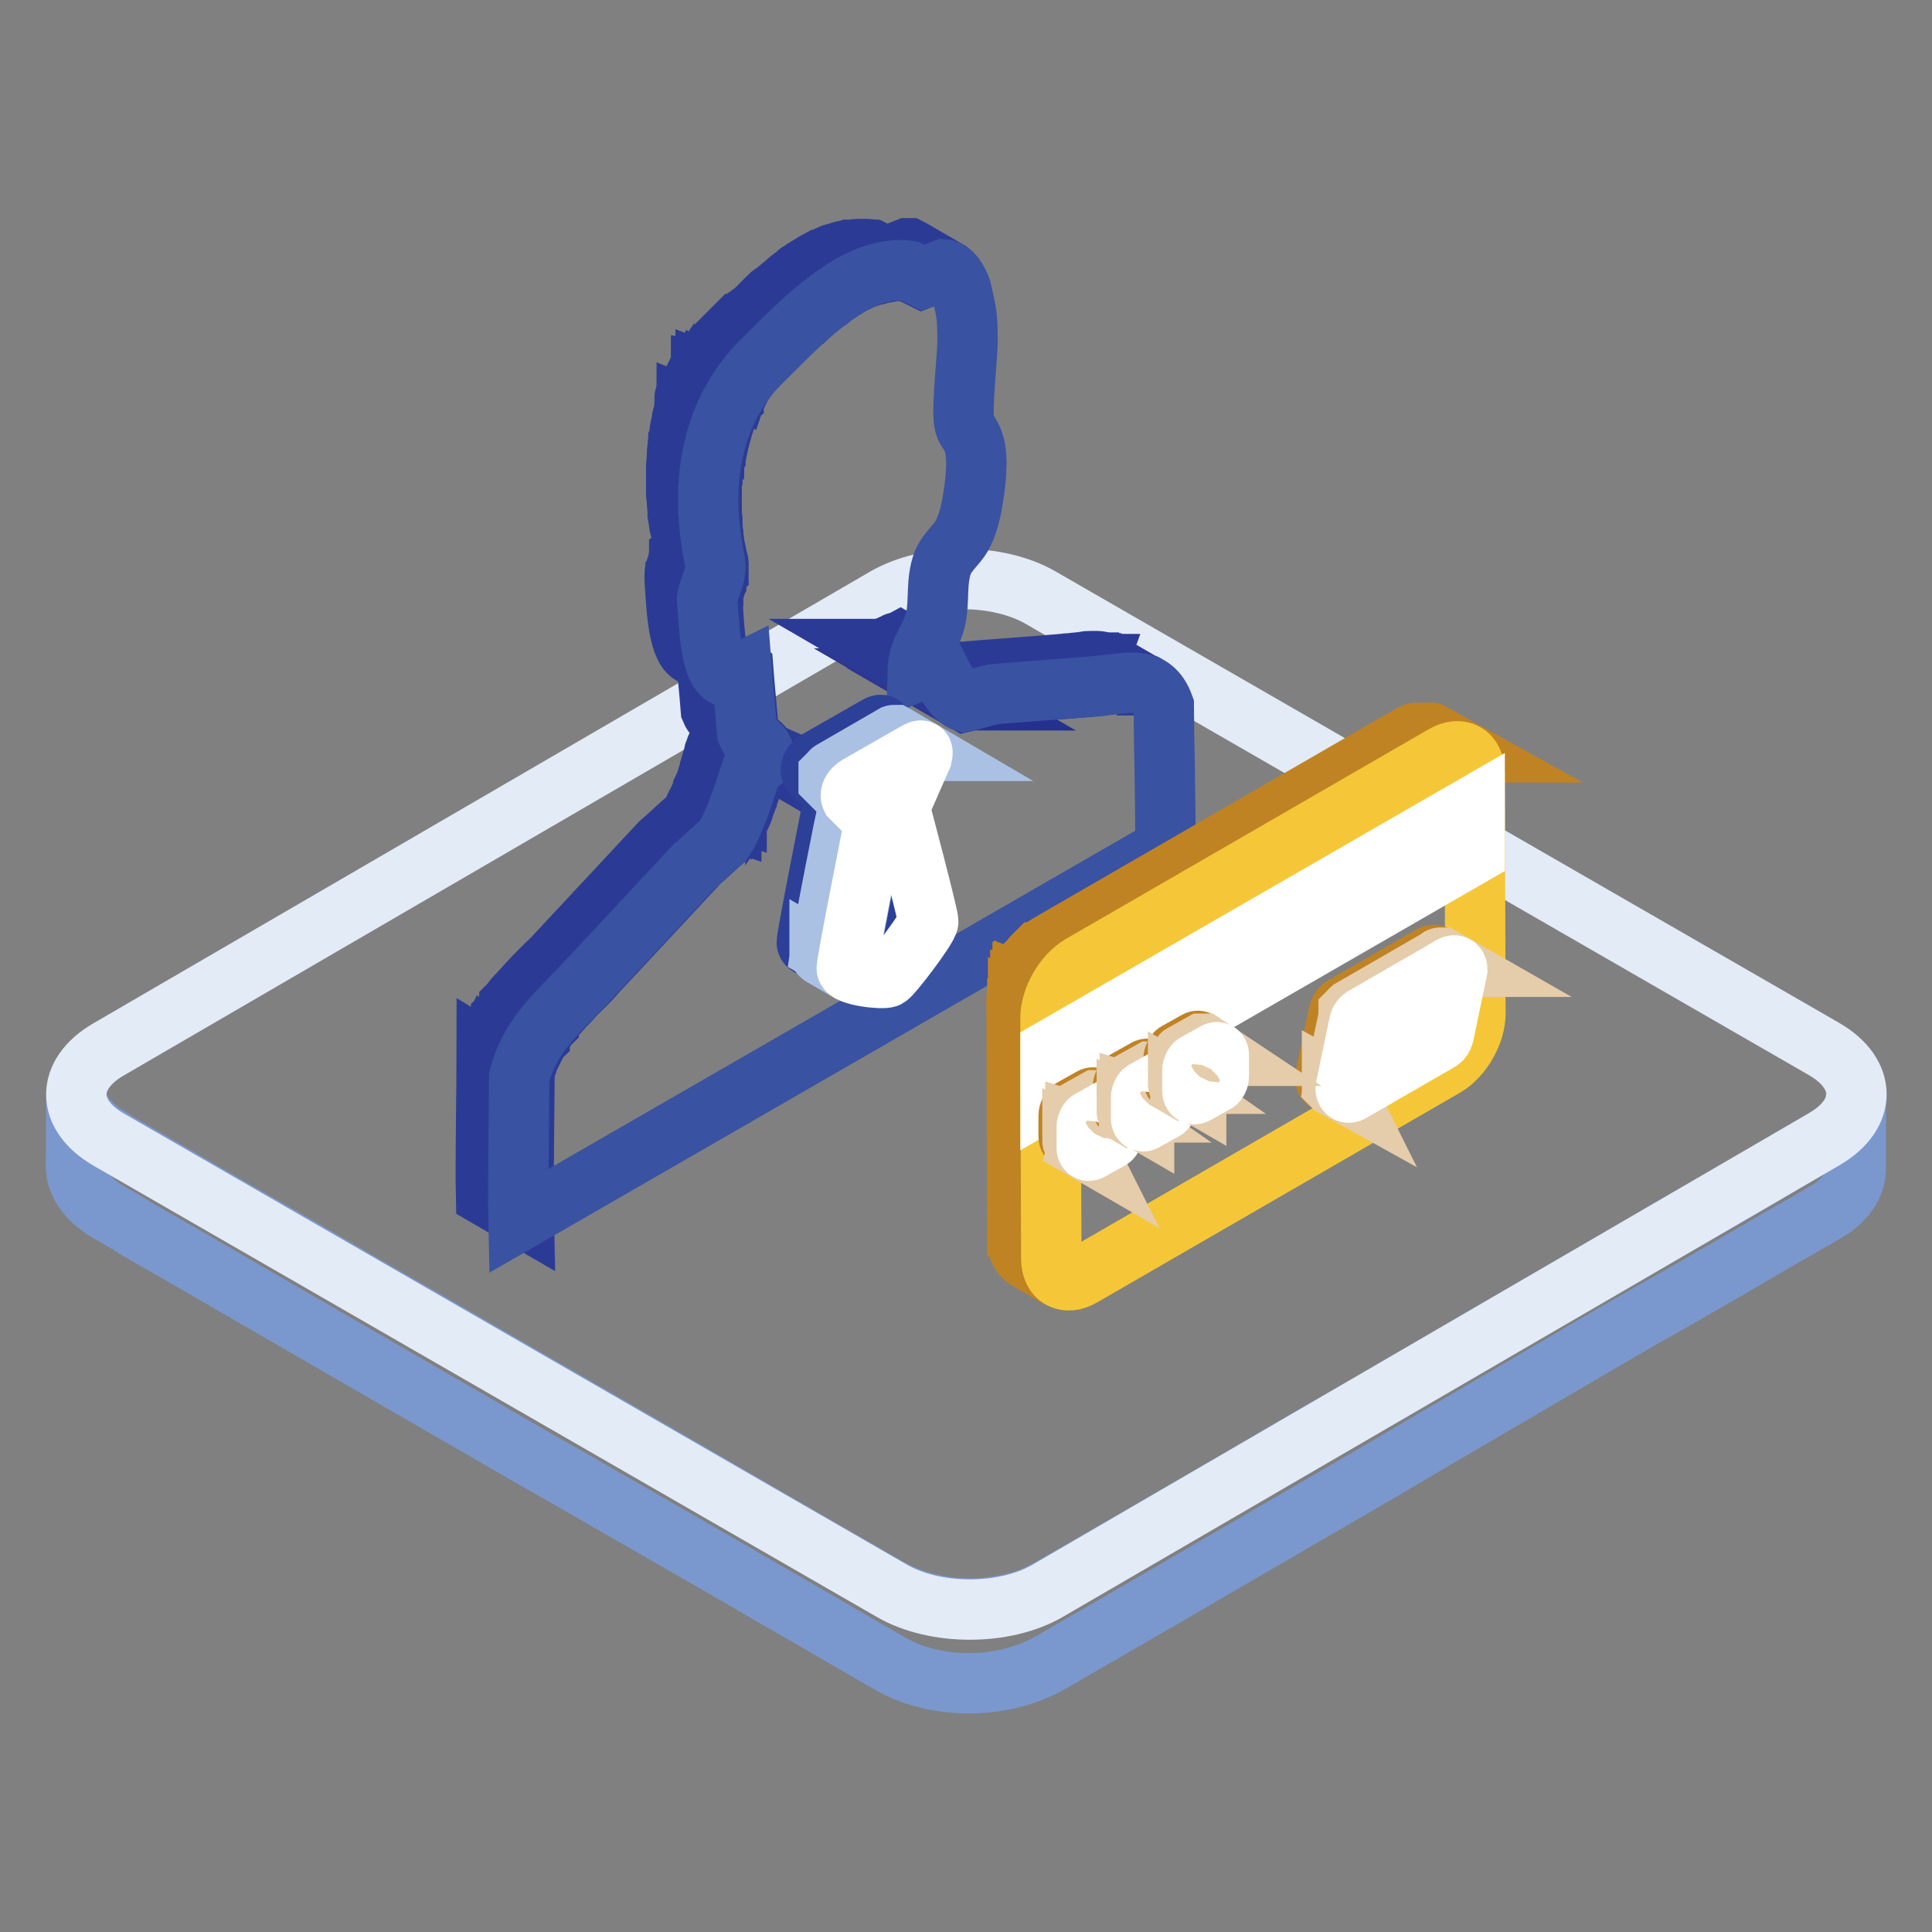 <?xml version="1.0" encoding="utf-8"?>
<!-- Svg Vector Icons : http://www.onlinewebfonts.com/icon -->
<!DOCTYPE svg PUBLIC "-//W3C//DTD SVG 1.1//EN" "http://www.w3.org/Graphics/SVG/1.1/DTD/svg11.dtd">
<svg version="1.1" xmlns="http://www.w3.org/2000/svg" xmlns:xlink="http://www.w3.org/1999/xlink" x="0px" y="0px" viewBox="0 0 256 256" enable-background="new 0 0 256 256" xml:space="preserve">
<rect x="0" y="0" width="256" height="256" fill="#808080" stroke="none"/>
<g> <path stroke-width="8" fill-opacity="0" stroke="#7a98ce"  d="M246,145.5c-0.3,3.3-3.4,4.9-5.9,6.4c-2.4,1.4-4.8,2.8-7.1,4.2c-3.8,2.2-7.6,4.4-11.5,6.6 c-4.8,2.8-9.5,5.6-14.3,8.3c-5.3,3.1-10.5,6.1-15.8,9.2c-5.3,3.1-10.6,6.2-15.9,9.2c-4.9,2.8-9.7,5.7-14.6,8.5 c-4,2.3-7.9,4.6-11.9,6.9c-2.6,1.5-5.2,3-7.8,4.5c-2,1.1-3.8,2.3-6.1,2.9c-5.8,1.7-12.3,1.1-17.6-1.9c-1.9-1.1-3.8-2.2-5.7-3.3 c-3.5-2-6.9-4-10.4-6c-4.5-2.6-9.1-5.3-13.6-7.9c-5.2-3-10.4-6-15.6-9c-5.4-3.1-10.7-6.2-16.1-9.3c-5.1-2.9-10.1-5.8-15.2-8.8 l-12.9-7.4c-3.1-1.8-6.2-3.6-9.3-5.4c-1.4-0.8-2.8-1.6-4.2-2.5c-2.2-1.3-4.4-3.3-4.4-6.1c0,2.5,0,5,0,7.6c0,0.9-0.1,1.8,0,2.8 c0.2,2.4,2.1,4.3,4.1,5.5c1.2,0.7,2.5,1.4,3.7,2.2c3.2,1.9,6.5,3.7,9.7,5.6c4.7,2.7,9.3,5.4,14,8.1c5.5,3.2,11.1,6.4,16.6,9.6 c5.8,3.3,11.5,6.7,17.4,10c5.5,3.2,11,6.3,16.5,9.5c4.6,2.6,9.1,5.3,13.7,7.9c3.1,1.8,6.2,3.6,9.3,5.4c1.8,1,3.6,2.2,5.5,2.9 c6.1,2.2,13.2,1.7,18.8-1.5c2.1-1.2,4.2-2.5,6.4-3.7c3.9-2.3,7.8-4.5,11.7-6.8c5.1-3,10.2-5.9,15.3-8.9c5.7-3.3,11.4-6.6,17.1-10 l17.1-10c5.1-3,10.2-6,15.4-8.9c4-2.3,8-4.6,11.9-6.9c2.2-1.3,4.4-2.5,6.6-3.8c0.7-0.4,1.3-0.8,2-1.2c1.7-1.3,3-3,3-5.2 c0-1.1,0-2.2,0-3.3c0-2.2,0-4.4,0-6.6C246,145.2,246,145.3,246,145.5C246,145.6,246,145.4,246,145.5L246,145.5z"/> <path stroke-width="8" fill-opacity="0" stroke="#e3ebf7"  d="M241.7,139c5.7,3.3,5.7,8.6,0.1,11.9l-103,59.9c-5.7,3.3-14.9,3.3-20.6,0L14.4,151 c-5.7-3.3-5.7-8.6-0.1-11.9l103-59.9c5.7-3.3,14.9-3.3,20.6,0L241.7,139z"/> <path stroke-width="8" fill-opacity="0" stroke="#2b3b95"  d="M146.8,90.7c0.3,0,0.7-0.1,1-0.1s0.6-0.1,0.9-0.1h0.1c0.3,0,0.6-0.1,0.8-0.1h1c0.2,0,0.4,0,0.5,0.1 c0,0,0.1,0,0.1,0c0.1,0,0.2,0.1,0.3,0.1c0.1,0,0.1,0,0.1,0c0.1,0,0.2,0.1,0.2,0.1c0,0,0.1,0,0.1,0.1c0.1,0,0.1,0.1,0.2,0.1 c0.1,0,0.1,0.1,0.1,0.1l-5-2.9l0,0c0,0-0.1,0-0.1-0.1c-0.1,0-0.2-0.1-0.2-0.1c0,0,0,0,0,0c0,0-0.1,0-0.1,0c-0.1,0-0.2-0.1-0.2-0.1 c0,0,0,0-0.1,0c0,0-0.1,0-0.1,0c-0.1,0-0.2-0.1-0.3-0.1c0,0-0.1,0-0.1,0h0c-0.2,0-0.4-0.1-0.5-0.1h-0.1c-0.3,0-0.6,0-0.9,0h0h0 c-0.3,0-0.6,0-0.8,0.1h-0.1l-0.9,0.1c-0.3,0-0.7,0.1-1,0.1h-0.1c-0.3,0-0.7,0.1-1,0.1c-4.5,0.4-9.4,0.7-13.9,1.1 c-1.3,0.3-2.5,0.7-3.8,1l5,2.9c1.3-0.3,2.5-0.7,3.8-1c4.4-0.4,9.4-0.7,13.9-1.1C146,90.7,146.3,90.7,146.8,90.7 C146.7,90.7,146.7,90.7,146.8,90.7L146.8,90.7z"/> <path stroke-width="8" fill-opacity="0" stroke="#222d8e"  d="M127.5,92.7l-5-2.9h0L127.5,92.7"/> <path stroke-width="8" fill-opacity="0" stroke="#25308f"  d="M127.5,92.7l-5-2.9l0.2,0.1l5,2.9C127.7,92.8,127.6,92.8,127.5,92.7"/> <path stroke-width="8" fill-opacity="0" stroke="#2a3390"  d="M127.7,92.8l-5-2.9c0.1,0,0.1,0,0.1,0.1l5,2.9C127.8,92.9,127.8,92.9,127.7,92.8"/> <path stroke-width="8" fill-opacity="0" stroke="#2d3692"  d="M127.9,92.9l-5-2.9c0,0,0.1,0,0.1,0L127.9,92.9C128,92.9,127.9,92.9,127.9,92.9"/> <path stroke-width="8" fill-opacity="0" stroke="#2b3b95"  d="M121.7,88.9l-5-2.9c0,0,0,0,0.1,0L121.7,88.9C121.8,88.9,121.7,88.9,121.7,88.9"/> <path stroke-width="8" fill-opacity="0" stroke="#2b3b95"  d="M121.8,88.9l-5-2.9c0.6-0.2,1.2-0.5,1.8-0.7l5,2.9C123,88.4,122.4,88.6,121.8,88.9"/> <path stroke-width="8" fill-opacity="0" stroke="#2b3b95"  d="M123.6,88.1l-5-2.9c0.2-0.1,0.4-0.1,0.6-0.2l5,2.9C124,88,123.8,88.1,123.6,88.1"/> <path stroke-width="8" fill-opacity="0" stroke="#2b3b95"  d="M99.2,97c-0.2-2.7-0.5-5.4-0.7-8l-5-2.9c0.2,2.7,0.5,5.4,0.7,8c0.6,1.5,2,0.9,2.4,3.3l5,2.9 C101.2,98,99.8,98.6,99.2,97z"/> <path stroke-width="8" fill-opacity="0" stroke="#2b3b95"  d="M96.7,97.5L94.9,99c-0.1,0.2-0.1,0.4-0.2,0.6c-0.1,0.1-0.1,0.3-0.1,0.5c0,0.1-0.1,0.2-0.1,0.3 c-0.1,0.1-0.1,0.3-0.1,0.4c0,0.1-0.1,0.1-0.1,0.2c-0.1,0.2-0.1,0.4-0.2,0.7c0,0,0,0,0,0.1l-0.4,1.3v0c-0.1,0.4-0.3,0.9-0.5,1.3 c0,0,0,0,0,0.1c-0.2,0.4-0.4,0.9-0.5,1.3c0,0.1-0.1,0.1-0.1,0.1c-0.1,0.2-0.2,0.4-0.3,0.6c0,0.1-0.1,0.1-0.1,0.2 c-0.1,0.1-0.1,0.2-0.1,0.3c-0.1,0.1-0.1,0.2-0.1,0.3l-0.1,0.2c-0.1,0.1-0.1,0.2-0.2,0.3c0,0,0,0.1-0.1,0.1 c-0.1,0.1-0.2,0.3-0.3,0.4c-1.3,1.1-2.5,2.3-3.8,3.4c-4.4,4.7-9.4,10.1-13.8,14.8c-0.4,0.5-0.9,0.9-1.3,1.3l-0.1,0.1 c-0.4,0.4-0.9,0.9-1.3,1.3c-0.4,0.4-0.7,0.8-1.1,1.2c-0.1,0.1-0.1,0.2-0.2,0.2l-1.1,1.2l-0.1,0.1c0,0-0.1,0.1-0.1,0.1 c-0.3,0.3-0.5,0.6-0.8,1c0,0-0.1,0.1-0.1,0.1c0,0,0,0,0,0.1c-0.1,0.1-0.2,0.3-0.4,0.5c-0.1,0.1-0.1,0.2-0.2,0.3l0,0 c-0.1,0.1-0.1,0.1-0.1,0.2c-0.1,0.1-0.2,0.3-0.3,0.4c0,0-0.1,0.1-0.1,0.1c0,0.1-0.1,0.1-0.1,0.2c-0.1,0.1-0.1,0.2-0.2,0.3 c-0.1,0.1-0.1,0.2-0.2,0.3l-0.1,0.2c0,0,0,0.1-0.1,0.1c-0.1,0.2-0.2,0.4-0.3,0.6c0,0,0,0.1,0,0.1c0,0.1-0.1,0.1-0.1,0.1 c-0.1,0.1-0.1,0.2-0.1,0.3c-0.1,0.1-0.1,0.3-0.1,0.4c0,0.1,0,0.1-0.1,0.1c0,0,0,0.1,0,0.1c-0.1,0.2-0.2,0.4-0.2,0.7 c0,0,0,0.1,0,0.1l-0.1,0.3c-0.1,0.1-0.1,0.3-0.1,0.4c0,0.1-0.1,0.3-0.1,0.4l1.3,0.8l-1.3-0.8c0,3.4-0.2,14.8-0.1,19.1l5,2.9 c-0.1-4.4,0.1-15.7,0.1-19.1c0.1-0.3,0.1-0.6,0.2-0.9l0.1-0.3c0.1-0.3,0.2-0.6,0.3-0.9c0-0.1,0-0.1,0.1-0.1 c0.1-0.2,0.2-0.5,0.3-0.7c0-0.1,0.1-0.1,0.1-0.2c0.1-0.3,0.3-0.5,0.4-0.8l0.1-0.2c0.1-0.2,0.2-0.4,0.4-0.6c0-0.1,0.1-0.1,0.1-0.2 c0.1-0.2,0.2-0.4,0.4-0.6c0.1-0.1,0.1-0.2,0.1-0.2c0.1-0.1,0.1-0.2,0.2-0.3c0.1-0.1,0.2-0.3,0.4-0.5c0-0.1,0.1-0.1,0.1-0.2 c0.2-0.3,0.5-0.6,0.8-1l0.2-0.2c0.4-0.4,0.7-0.8,1.1-1.2c0.1-0.1,0.1-0.1,0.2-0.2c0.4-0.4,0.7-0.8,1.1-1.2c0.4-0.4,0.9-0.9,1.3-1.3 l0.1-0.1c0.4-0.4,0.9-0.9,1.3-1.4c4.5-4.8,9.4-10.1,13.8-14.8c1.3-1.1,2.5-2.3,3.8-3.4c0,0,0-0.1,0.1-0.1l0.2-0.3c0,0,0,0,0-0.1 c0,0,0-0.1,0.1-0.1c0-0.1,0.1-0.1,0.1-0.2c0-0.1,0.1-0.1,0.1-0.1l0.1-0.2c0,0,0-0.1,0.1-0.1l0.1-0.2c0.1-0.1,0.1-0.2,0.1-0.3 c0,0,0-0.1,0.1-0.1c0,0,0-0.1,0.1-0.1c0.1-0.2,0.2-0.4,0.3-0.6c0,0,0-0.1,0.1-0.1c0,0,0,0,0,0c0.2-0.4,0.4-0.8,0.5-1.3v0v0 c0.2-0.4,0.3-0.9,0.5-1.3v0c0.1-0.4,0.3-0.9,0.4-1.3c0,0,0,0,0-0.1c0.1-0.2,0.1-0.5,0.2-0.7c0-0.1,0.1-0.1,0.1-0.2 c0.1-0.1,0.1-0.3,0.1-0.4c0-0.1,0.1-0.2,0.1-0.3c0.1-0.2,0.1-0.4,0.1-0.5c0.1-0.2,0.1-0.4,0.2-0.6l1.8-1.6L96.7,97.5z M125.7,35.9 l-5-2.9h0l-0.2-0.1c0,0-0.1,0-0.1,0h0c0,0,0,0,0,0c-0.1,0-0.1,0-0.1,0h-0.1l-2.8,1.1l-1.8-0.9c-0.2,0-0.4-0.1-0.7-0.1h-1 c-0.1,0-0.1,0-0.2,0c-0.2,0-0.4,0-0.6,0.1c-0.1,0-0.2,0-0.3,0c-0.1,0-0.1,0-0.2,0c-0.1,0-0.1,0-0.2,0c-0.3,0.1-0.6,0.1-0.9,0.2h0 c-0.1,0-0.1,0-0.2,0.1c-0.3,0.1-0.5,0.1-0.8,0.2c-0.1,0-0.2,0.1-0.3,0.1l-0.4,0.2c-0.1,0-0.1,0-0.1,0.1c-0.2,0.1-0.5,0.2-0.7,0.3 c-0.1,0.1-0.2,0.1-0.4,0.1c-0.4,0.2-0.7,0.4-1,0.6c-0.3,0.2-0.7,0.4-1,0.6l-0.3,0.2c-0.2,0.1-0.5,0.3-0.7,0.5 c-0.1,0.1-0.1,0.1-0.2,0.2c-0.3,0.2-0.6,0.4-0.9,0.7c-0.1,0-0.1,0.1-0.1,0.1c-0.3,0.2-0.5,0.4-0.7,0.6c-0.1,0.1-0.2,0.1-0.3,0.2 c-0.2,0.2-0.5,0.4-0.7,0.6c-0.1,0.1-0.1,0.1-0.2,0.1c-0.3,0.2-0.6,0.5-0.8,0.7c-0.1,0.1-0.1,0.1-0.2,0.2c-0.2,0.2-0.4,0.4-0.6,0.6 c-0.1,0.1-0.1,0.1-0.2,0.2c-0.2,0.2-0.5,0.5-0.7,0.7l0,0L98.9,42c-0.1,0.1-0.1,0.1-0.2,0.2l-0.5,0.5c-0.1,0.1-0.1,0.1-0.2,0.2 l-0.4,0.4l-0.1,0.1c-0.2,0.2-0.4,0.4-0.6,0.6l5,2.9c0.2-0.2,0.4-0.4,0.6-0.6c0.1-0.1,0.1-0.1,0.1-0.1l0.4-0.4l0.2-0.2 c0.1-0.1,0.3-0.3,0.5-0.5c0.1-0.1,0.1-0.1,0.2-0.2l0.7-0.7l0.1-0.1c0.2-0.2,0.5-0.4,0.7-0.7c0.1-0.1,0.1-0.1,0.2-0.2 c0.2-0.2,0.4-0.4,0.6-0.6c0.1-0.1,0.1-0.1,0.2-0.2c0.3-0.2,0.6-0.5,0.8-0.7c0.1-0.1,0.1-0.1,0.2-0.1c0.2-0.2,0.5-0.4,0.7-0.6 c0.1-0.1,0.2-0.1,0.3-0.2c0.2-0.2,0.5-0.4,0.7-0.6c0.1,0,0.1-0.1,0.2-0.1c0.3-0.2,0.6-0.4,0.9-0.7c0.1-0.1,0.1-0.1,0.2-0.2 c0.2-0.2,0.5-0.3,0.7-0.5l0.3-0.2c0.3-0.2,0.7-0.4,1-0.6c0.4-0.2,0.7-0.4,1-0.6c0.1-0.1,0.2-0.1,0.4-0.1c0.2-0.1,0.5-0.2,0.7-0.3 c0.2-0.1,0.4-0.1,0.6-0.2c0.1,0,0.2-0.1,0.3-0.1c0.3-0.1,0.5-0.2,0.8-0.2c0.1,0,0.1,0,0.2-0.1c0.3-0.1,0.6-0.1,0.9-0.2 c0.1,0,0.1,0,0.2,0c0.2,0,0.4-0.1,0.5-0.1c0.2,0,0.4-0.1,0.6-0.1c0.2,0,0.3,0,0.5,0h0.5c0.3,0,0.6,0,0.8,0.1l1.8,0.9l2.8-1.1 c0.1,0,0.2,0,0.3,0.1h0C125.5,35.8,125.6,35.8,125.7,35.9z M94.5,71c0-0.1,0-0.2,0-0.3c-0.1-0.5-0.1-0.9-0.1-1.4c0-0.1,0-0.2,0-0.3 c0-0.4-0.1-0.7-0.1-1.1c0-0.1,0-0.2,0-0.4c0-0.4,0-0.9,0-1.3v-0.1c0-0.4,0-0.8,0-1.2v-0.4c0-0.4,0-0.7,0.1-1c0-0.1,0-0.1,0-0.2 c0-0.4,0.1-0.8,0.1-1.2c0-0.1,0-0.2,0.1-0.3c0-0.2,0.1-0.5,0.1-0.7c0-0.1,0-0.2,0.1-0.4c0-0.2,0.1-0.4,0.1-0.7c0-0.1,0-0.2,0.1-0.3 c0.1-0.5,0.2-0.9,0.3-1.4c0-0.1,0.1-0.2,0.1-0.3c0.1-0.4,0.2-0.7,0.3-1.1c0,0,0,0,0-0.1c0.1-0.3,0.2-0.6,0.3-0.9 c0-0.1,0.1-0.2,0.1-0.3c0.1-0.2,0.1-0.4,0.2-0.6c0-0.1,0.1-0.2,0.1-0.3c0.1-0.2,0.2-0.4,0.3-0.6c0-0.1,0.1-0.2,0.1-0.3 c0.1-0.2,0.2-0.5,0.4-0.7c0,0,0-0.1,0.1-0.1c0.1-0.3,0.3-0.5,0.4-0.8c0-0.1,0.1-0.1,0.1-0.2c0.1-0.2,0.2-0.4,0.3-0.6 c0.1-0.1,0.1-0.2,0.1-0.3c0.1-0.2,0.2-0.4,0.4-0.6c0.1-0.1,0.1-0.1,0.1-0.2c0.2-0.3,0.4-0.5,0.6-0.8c0,0,0.1-0.1,0.1-0.1l0.8-1 c0,0,0,0,0,0c0.4-0.5,0.8-0.9,1.3-1.3l0.3-0.3l-5-2.9l-0.3,0.3l-0.1,0.1c-0.4,0.4-0.9,0.9-1.3,1.3l0,0c-0.3,0.3-0.5,0.6-0.8,1 c0,0,0,0.1-0.1,0.1l0,0c-0.2,0.3-0.4,0.5-0.6,0.8c0,0,0,0.1-0.1,0.1c0,0.1-0.1,0.1-0.1,0.1c-0.1,0.2-0.2,0.4-0.4,0.6 c0,0.1-0.1,0.1-0.1,0.1c0,0,0,0.1-0.1,0.1c-0.1,0.2-0.2,0.4-0.3,0.6l-0.1,0.2c0,0,0,0,0,0.1c-0.1,0.3-0.3,0.5-0.4,0.8 c0,0,0,0.1-0.1,0.1c-0.1,0.2-0.2,0.4-0.4,0.7c0,0,0,0,0,0.1c0,0.1-0.1,0.1-0.1,0.2c-0.1,0.2-0.2,0.4-0.3,0.6c0,0,0,0.1-0.1,0.1 c0,0.1-0.1,0.1-0.1,0.2c-0.1,0.2-0.2,0.4-0.2,0.6L91,53.1c0,0,0,0.1,0,0.1c-0.1,0.3-0.2,0.6-0.3,0.9c0,0,0,0,0,0.1 c-0.1,0.4-0.2,0.7-0.3,1.1c0,0.1,0,0.1,0,0.1c0,0,0,0.1,0,0.1c-0.1,0.4-0.2,0.9-0.3,1.4c0,0,0,0.1,0,0.1c0,0.1,0,0.1,0,0.2 c-0.1,0.2-0.1,0.4-0.1,0.7c0,0.1,0,0.2-0.1,0.4c0,0.2-0.1,0.5-0.1,0.7c0,0.1,0,0.1,0,0.2v0.1c-0.1,0.4-0.1,0.8-0.1,1.2 c0,0.1,0,0.1,0,0.2c0,0.3-0.1,0.7-0.1,1v0.4c0,0.4,0,0.8,0,1.2v0.1c0,0.4,0,0.9,0,1.3c0,0.1,0,0.2,0,0.4c0,0.4,0,0.7,0.1,1.1 c0,0.1,0,0.2,0,0.3c0,0.4,0.1,0.9,0.1,1.4c0,0.1,0,0.2,0,0.3l0.2,1.2c0,0.1,0,0.3,0.1,0.4c0.1,0.5,0.2,1,0.3,1.5 c0,0.1,0,0.3,0.1,0.4v0.9c0,0.1,0,0.1,0,0.2c0,0.1,0,0.2-0.1,0.3c0,0,0,0.1,0,0.1L90,73.5c0,0,0,0,0,0.1c0,0.1-0.1,0.3-0.1,0.5 c0,0,0,0.1,0,0.1c-0.1,0.2-0.1,0.4-0.2,0.7c-0.1,0.2-0.1,0.4-0.2,0.6c0,0,0,0,0,0.1c0,0,0,0,0,0.1c0,0.1-0.1,0.1-0.1,0.2 c0,0,0,0.1,0,0.1v0c0,0,0,0.1,0,0.1c0,0,0,0.1,0,0.1v0.1c0,0,0,0.1,0,0.1v0.1c0,0.1,0,0.2,0,0.3c0.2,2.6,0.3,8.8,2.2,9.9l5,2.9 c-1.9-1.1-2-7.3-2.2-9.9v-0.3v-0.1c0,0,0-0.1,0-0.1c0-0.1,0-0.1,0-0.1c0,0,0-0.1,0-0.1c0,0,0-0.1,0-0.1c0-0.1,0-0.1,0.1-0.2 c0,0,0-0.1,0-0.1c0.1-0.2,0.1-0.4,0.2-0.6c0.1-0.2,0.1-0.4,0.2-0.6c0,0,0,0,0-0.1v0c0.1-0.1,0.1-0.3,0.1-0.5v-0.1l0.1-0.4v0 c0,0,0-0.1,0-0.1c0-0.1,0-0.2,0.1-0.3v-0.1v-0.1v-0.1v-0.2V75v-0.2v-0.1c0-0.1,0-0.3-0.1-0.4c-0.1-0.5-0.2-1-0.3-1.5 c0-0.1-0.1-0.3-0.1-0.4C94.6,71.8,94.6,71.4,94.5,71L94.5,71z"/> <path stroke-width="8" fill-opacity="0" stroke="#3952a2"  d="M112.5,37.9c2.6-1.5,5.4-2.4,8-2l1.8,0.9l2.8-1.1c1.4,0.1,2.3,2.6,2.3,2.8c0.7,3.1,0.8,3.3,0.8,6.9 c0,1.4-0.7,8.2-0.5,10c0.1,1.5,0.5,1.5,1,2.5c1,1.8,0.7,5.1,0.3,7.7c-0.2,1.4-0.6,3.5-1.3,4.9c-0.7,1.6-2.1,2.4-2.8,4.1 c-0.9,2.5-0.4,4.9-0.9,7.3c-0.6,2.8-2.3,3.9-2.4,7l2.4-1c0.8,1.6,2.3,4.7,3.8,5.1c1.3-0.3,2.5-0.7,3.8-1c4.4-0.4,9.4-0.7,13.9-1.1 c4.1-0.4,7.2-1.5,8.7,2.6c0,3.4,0.3,14.4,0.2,18.9l-85.7,49.4c-0.1-4.4,0.1-15.7,0.1-19.1c1.5-5.8,5.4-8.7,9.4-13.1 c4.5-4.8,9.4-10.1,13.8-14.8c1.3-1.1,2.5-2.3,3.8-3.4c1.5-2.1,3-7,3.8-9.4l1.8-1.6c-0.4-2.4-1.8-1.8-2.4-3.3 c-0.2-2.7-0.5-5.4-0.7-8c-0.4,0.2-1.7,0.6-1.9,0.6c-2.4-0.4-2.4-7.3-2.7-10.1c-0.1-1.3,1.5-3.3,1-5.4c-2.6-12.7,1-21.5,6.9-27 C104.4,44.4,108.3,40.4,112.5,37.9z"/> <path stroke-width="8" fill-opacity="0" stroke="#2c4098"  d="M116.1,96.3c1.3-0.8,0.7,0.6,0.7,0.7l-2.9,6.6c0.2,0.7,3.8,14.3,3.8,15.1c0,0.8-4.8,7.1-5.4,7.4 c-0.6,0.3-5.4-0.2-5.4-1.2c0-0.9,3.5-18.5,3.7-19.5l-3.1-3.1c0,0-0.4-0.8,0.9-1.6L116.1,96.3z"/> <path stroke-width="8" fill-opacity="0" stroke="#aac1e4"  d="M112.6,128.8l-3.6-2.1c-0.2-0.1-0.4-0.3-0.4-0.4c0,0,0-0.1,0-0.2l3.6,2.1c0,0.1,0,0.2,0,0.2 C112.2,128.5,112.4,128.7,112.6,128.8"/> <path stroke-width="8" fill-opacity="0" stroke="#aac1e4"  d="M112.3,128.1l-3.6-2.1c0.3-2.3,3.5-18.3,3.7-19.2l3.6,2.1C115.8,109.8,112.6,125.8,112.3,128.1"/> <path stroke-width="8" fill-opacity="0" stroke="#aac1e4"  d="M122.2,99.5l-2.9-1.7l-0.7-0.4h0h0h0h0h-0.1h0h0c-0.1,0-0.1,0-0.1,0.1h0c-0.1,0-0.2,0.1-0.3,0.1l-7.6,4.4 c-0.1,0.1-0.2,0.1-0.3,0.2c0,0-0.1,0-0.1,0.1c-0.1,0.1-0.1,0.1-0.2,0.2l0,0c0,0,0,0,0,0l-0.1,0.1l0,0v0.1c0,0,0,0,0,0.1 c0,0,0,0,0,0.1l0,0l0,0c0,0,0,0,0,0c0,0,0,0,0,0c0,0,0,0,0,0c0,0,0,0,0,0v0.4c0,0.1,0,0.1,0,0.1v0c0,0,0,0.1,0,0.1c0,0,0,0,0,0 l3.1,3.1l3.6,2.1l-3.1-3.1c0,0,0,0,0,0c0,0,0-0.1,0-0.1v0c0,0,0-0.1,0-0.1v0v-0.1v-0.1v0c0,0,0-0.1,0-0.1c0,0,0-0.1,0.1-0.1 c0,0,0-0.1,0.1-0.1c0,0,0.1-0.1,0.1-0.1v0c0,0,0.1-0.1,0.1-0.1c0,0,0,0,0,0l0,0c0.1-0.1,0.1-0.1,0.2-0.2l0.1-0.1 c0.1-0.1,0.2-0.1,0.3-0.2l7.7-4.4c0.1-0.1,0.2-0.1,0.3-0.1c0.1,0,0.1-0.1,0.2-0.1h0C122,99.5,122,99.4,122.2,99.5 C122.1,99.5,122.1,99.5,122.2,99.5L122.2,99.5z"/> <path stroke-width="8" fill-opacity="0" stroke="#ffffff"  d="M121.4,99.7c1.3-0.8,0.7,0.6,0.7,0.7l-2.9,6.6c0.2,0.7,3.8,14.3,3.8,15.1s-4.8,7.1-5.4,7.4 c-0.6,0.3-5.4-0.2-5.4-1.2c0-0.9,3.5-18.5,3.7-19.5l-3.1-3.1c0,0-0.4-0.8,0.9-1.6L121.4,99.7z"/> <path stroke-width="8" fill-opacity="0" stroke="#c08323"  d="M135.3,166.1c0.2,0.3,0.4,0.5,0.7,0.7l4.4,2.6c-0.7-0.4-1.2-1.3-1.2-2.6l-4.4-2.6 C134.8,165,135,165.7,135.3,166.1z"/> <path stroke-width="8" fill-opacity="0" stroke="#c08323"  d="M189.8,97.2c-0.1-0.1-0.1-0.1-0.2-0.1h0c0,0-0.1,0-0.1,0c0,0-0.1,0-0.1,0c0,0-0.1,0-0.1,0s-0.1,0-0.1,0h0 c-0.1,0-0.2,0-0.2,0h-0.6c0,0-0.1,0-0.1,0c-0.1,0-0.1,0-0.2,0c0,0-0.1,0-0.1,0c0,0-0.1,0-0.1,0c-0.1,0-0.2,0.1-0.3,0.1 c0,0-0.1,0-0.1,0c0,0,0,0-0.1,0c-0.2,0.1-0.3,0.1-0.5,0.2l-48.1,27.8c-0.2,0.1-0.4,0.3-0.6,0.4c0,0-0.1,0.1-0.1,0.1 c-0.2,0.1-0.4,0.3-0.6,0.5c0,0,0,0-0.1,0l-0.1,0.1c-0.1,0.1-0.2,0.2-0.3,0.3l-0.1,0.1c0,0-0.1,0.1-0.1,0.1 c-0.1,0.1-0.1,0.1-0.1,0.2c0,0-0.1,0.1-0.1,0.1c0,0-0.1,0.1-0.1,0.1c0,0.1-0.1,0.1-0.1,0.1l-0.1,0.1c0,0.1-0.1,0.1-0.1,0.2 c0,0-0.1,0.1-0.1,0.1c0,0,0,0,0,0.1c-0.1,0.1-0.1,0.2-0.2,0.4v0c0,0,0,0.1,0,0.1c-0.1,0.1-0.1,0.2-0.1,0.2c0,0,0,0.1-0.1,0.1 c0,0,0,0.1-0.1,0.1c0,0,0,0.1-0.1,0.1c0,0.1-0.1,0.2-0.1,0.3c0,0,0,0,0,0.1v0c-0.1,0.1-0.1,0.2-0.1,0.4c0,0,0,0,0,0.1 c0,0,0,0.1-0.1,0.1c0,0.1-0.1,0.1-0.1,0.2c0,0.1,0,0.1,0,0.1c0,0.1,0,0.1-0.1,0.2c0,0,0,0.1,0,0.1c0,0.1,0,0.1,0,0.2 c0,0.1,0,0.2-0.1,0.2c0,0,0,0.1,0,0.1c0,0.1,0,0.1,0,0.1c0,0.1,0,0.2-0.1,0.3c0,0,0,0.1,0,0.1v0.1c0,0.2-0.1,0.5-0.1,0.7l0.1,31.9 l4.4,2.6l-0.1-31.9c0-0.2,0-0.5,0.1-0.7c0-0.1,0-0.1,0-0.2c0-0.1,0-0.2,0.1-0.3c0-0.1,0-0.1,0-0.2c0-0.1,0-0.1,0.1-0.2 c0-0.1,0.1-0.2,0.1-0.3c0-0.1,0-0.1,0.1-0.2c0-0.1,0.1-0.2,0.1-0.3c0,0,0-0.1,0.1-0.1l0.2-0.4c0,0,0,0,0-0.1 c0.1-0.1,0.1-0.3,0.2-0.4c0,0,0-0.1,0.1-0.1c0.1-0.1,0.1-0.2,0.2-0.4c0,0,0-0.1,0-0.1c0.1-0.2,0.2-0.3,0.3-0.4c0,0,0.1-0.1,0.1-0.1 c0.1-0.1,0.1-0.2,0.2-0.3c0-0.1,0.1-0.1,0.1-0.2c0.1-0.1,0.1-0.1,0.2-0.2c0.1-0.1,0.1-0.1,0.1-0.2c0.1-0.1,0.1-0.1,0.1-0.2 c0.1-0.1,0.2-0.2,0.3-0.3c0-0.1,0.1-0.1,0.1-0.1c0.2-0.2,0.4-0.4,0.6-0.5c0,0,0.1-0.1,0.1-0.1c0.2-0.1,0.4-0.3,0.6-0.4l48.1-27.8 c0.2-0.1,0.3-0.2,0.5-0.2c0.1,0,0.1,0,0.1-0.1l0.3-0.1c0.1,0,0.1,0,0.2-0.1c0.1,0,0.1,0,0.2,0c0.1,0,0.1,0,0.2,0h0.4 c0.1,0,0.2,0,0.3,0c0,0,0.1,0,0.1,0c0.1,0,0.1,0,0.2,0.1c0,0,0.1,0,0.1,0c0.1,0,0.2,0.1,0.3,0.1L189.8,97.2L189.8,97.2z"/> <path stroke-width="8" fill-opacity="0" stroke="#f5c738"  d="M191.3,100.1c2.2-1.3,4.1-0.2,4.1,2.3l0.1,31.9c0,2.6-1.8,5.7-4,7l-48.1,27.8c-2.2,1.3-4.1,0.2-4.1-2.3 l-0.1-31.9c0-2.6,1.8-5.7,4-7L191.3,100.1z"/> <path stroke-width="8" fill-opacity="0" stroke="#ffffff"  d="M195.4,106.7l0,6.4l-56.2,32.4l0-6.4L195.4,106.7z"/> <path stroke-width="8" fill-opacity="0" stroke="#c08323"  d="M189.7,126.6c0.4-0.2,0.7,0,0.7,0.5l-1.8,8.6c-0.1,0.4-0.3,0.7-0.7,0.9l-11.6,6.7c-0.4,0.2-0.7,0-0.7-0.5 l1.8-8.6c0.1-0.4,0.3-0.7,0.7-0.9L189.7,126.6L189.7,126.6z"/> <path stroke-width="8" fill-opacity="0" stroke="#e5ccaa"  d="M178.3,144.7C178.3,144.7,178.3,144.7,178.3,144.7l0-0.1v-0.1v-0.1c0,0,0-0.1,0-0.1l-1.8-1v0.4 c0,0,0,0.1,0,0.1c0,0,0,0,0,0l0.1,0.1l1.8,1L178.3,144.7C178.3,144.7,178.3,144.7,178.3,144.7L178.3,144.7z M191.1,126.9 C191.1,126.9,191.1,126.9,191.1,126.9L191.1,126.9L191.1,126.9l-0.2,0h0h-0.1h0h0h0c0,0-0.1,0-0.1,0.1l-11.6,6.7 c0,0-0.1,0.1-0.1,0.1l0,0c0,0-0.1,0-0.1,0.1l-0.1,0.1l0,0l-0.1,0.1c0,0,0,0,0,0v0c0,0,0,0,0,0.1l0,0c0,0,0,0,0,0.1s0,0,0,0.1v0 c0,0,0,0,0,0.1c0,0,0,0,0,0c0,0,0,0,0,0.1c0,0,0,0,0,0.1l-1.8,8.6l1.8,1l1.8-8.6c0,0,0-0.1,0-0.1s0-0.1,0.1-0.1c0,0,0-0.1,0.1-0.1 c0,0,0.1-0.1,0.1-0.1l0.1-0.1l0,0c0,0,0-0.1,0.1-0.1c0,0,0.1-0.1,0.1-0.1l0,0c0,0,0.1-0.1,0.1-0.1l11.6-6.7c0.1,0,0.1-0.1,0.1-0.1 h0c0,0,0.1,0,0.1,0h0.1c0,0,0.1,0,0.1,0L191.1,126.9L191.1,126.9z"/> <path stroke-width="8" fill-opacity="0" stroke="#c08323"  d="M144.6,145.5c0.3-0.2,0.5,0,0.5,0.3v2.8c0,0.4-0.2,0.8-0.5,0.9l-2.5,1.4c-0.3,0.2-0.5,0-0.5-0.3v-2.8 c0-0.3,0.2-0.8,0.5-0.9L144.6,145.5L144.6,145.5z"/> <path stroke-width="8" fill-opacity="0" stroke="#ffffff"  d="M192.4,128c0.4-0.2,0.7,0,0.7,0.5l-1.8,8.6c-0.1,0.4-0.3,0.7-0.7,0.9l-11.6,6.7c-0.4,0.2-0.7,0-0.7-0.5 l1.8-8.6c0.1-0.4,0.3-0.7,0.7-0.9L192.4,128z"/> <path stroke-width="8" fill-opacity="0" stroke="#e5ccaa"  d="M144,152.2l-1.9-1.1c0,0.2,0.1,0.3,0.1,0.4l1.9,1.1C144,152.4,144,152.3,144,152.2z"/> <path stroke-width="8" fill-opacity="0" stroke="#e5ccaa"  d="M145.5,145.8C145.5,145.8,145.5,145.8,145.5,145.8L145.5,145.8L145.5,145.8l-0.1,0h0h-0.1h0h0h0 c0,0-0.1,0-0.1,0l-2.5,1.4c-0.1,0-0.1,0.1-0.2,0.1h0l0,0l0,0l0,0c0,0,0,0,0,0.1v0.1c0,0,0,0,0,0.1c0,0,0,0,0,0.1c0,0,0,0,0,0 c0,0,0,0,0,0.1c0,0,0,0,0,0c0,0,0,0,0,0.1c0,0,0,0,0,0.1v0.1c0,0,0,0,0,0.1v3.1l1.9,1.1v-2.8v-0.1v0c0,0,0-0.1,0-0.1 c0,0,0-0.1,0.1-0.1c0,0,0-0.1,0.1-0.1c0,0,0.1-0.1,0.1-0.1l0.1-0.1l0,0l0,0c0.1-0.1,0.1-0.1,0.1-0.1l2.5-1.4c0,0,0.1,0,0.1-0.1h0 c0,0,0.1,0,0.1,0h0.1c0,0,0.1,0,0.1,0L145.5,145.8L145.5,145.8z"/> <path stroke-width="8" fill-opacity="0" stroke="#c08323"  d="M151.8,141.7c0.3-0.2,0.5,0,0.5,0.3v2.8c0,0.4-0.2,0.8-0.5,0.9l-2.5,1.4c-0.3,0.2-0.5,0-0.5-0.3V144 c0-0.3,0.2-0.8,0.5-0.9L151.8,141.7z"/> <path stroke-width="8" fill-opacity="0" stroke="#ffffff"  d="M147,147c0.3-0.2,0.5,0,0.5,0.3v2.8c0,0.4-0.2,0.8-0.5,0.9l-2.5,1.4c-0.3,0.2-0.5,0-0.5-0.3v-2.8 c0-0.3,0.2-0.8,0.5-0.9L147,147L147,147z"/> <path stroke-width="8" fill-opacity="0" stroke="#e5ccaa"  d="M151.2,148.3l-1.9-1.1c0,0.2,0.1,0.3,0.1,0.4l1.9,1.1C151.2,148.6,151.2,148.5,151.2,148.3z"/> <path stroke-width="8" fill-opacity="0" stroke="#e5ccaa"  d="M152.7,142C152.7,142,152.7,142,152.7,142L152.7,142L152.7,142l-0.1,0h0h-0.1h0h0h0c0,0-0.1,0-0.1,0 l-2.5,1.4c-0.1,0-0.1,0.1-0.2,0.1h0l0,0l0,0l0,0c0,0,0,0,0,0.1v0.1c0,0,0,0,0,0.1c0,0,0,0,0,0.1c0,0,0,0,0,0c0,0,0,0,0,0.1 c0,0,0,0,0,0c0,0,0,0,0,0.1c0,0,0,0,0,0.1v0.1c0,0,0,0,0,0.1v3.1l1.9,1.1v-2.8v-0.1v0c0,0,0-0.1,0-0.1c0,0,0-0.1,0.1-0.1 c0,0,0-0.1,0.1-0.1c0,0,0.1-0.1,0.1-0.1l0.1-0.1l0,0l0,0c0.1-0.1,0.1-0.1,0.1-0.1l2.5-1.4c0,0,0.1,0,0.1-0.1h0c0,0,0.1,0,0.1,0h0.1 c0,0,0.1,0,0.1,0L152.7,142L152.7,142z"/> <path stroke-width="8" fill-opacity="0" stroke="#c08323"  d="M158.5,138c0.3-0.2,0.5,0,0.5,0.3v2.8c0,0.4-0.2,0.8-0.5,0.9l-2.5,1.4c-0.3,0.2-0.5,0-0.5-0.3v-2.8 c0-0.3,0.2-0.8,0.5-0.9L158.5,138L158.5,138z"/> <path stroke-width="8" fill-opacity="0" stroke="#ffffff"  d="M154.2,143.1c0.3-0.2,0.5,0,0.5,0.3v2.8c0,0.4-0.2,0.8-0.5,0.9l-2.5,1.4c-0.3,0.2-0.5,0-0.5-0.3v-2.8 c0-0.3,0.2-0.8,0.5-0.9L154.2,143.1z"/> <path stroke-width="8" fill-opacity="0" stroke="#e5ccaa"  d="M158,144.7l-1.9-1.1c0,0.2,0.1,0.3,0.1,0.4l1.9,1.1C158,145,158,144.8,158,144.7z"/> <path stroke-width="8" fill-opacity="0" stroke="#e5ccaa"  d="M159.5,138.3C159.5,138.3,159.5,138.3,159.5,138.3L159.5,138.3L159.5,138.3l-0.1,0h0h-0.1h0h0h0 c0,0-0.1,0-0.1,0l-2.5,1.4c-0.1,0-0.1,0.1-0.1,0.1h0l0,0l0,0l0,0c0,0,0,0,0,0.1v0.1c0,0,0,0,0,0.1c0,0,0,0,0,0.1c0,0,0,0,0,0 c0,0,0,0,0,0.1c0,0,0,0,0,0c0,0,0,0,0,0.1c0,0,0,0,0,0.1v0.1c0,0,0,0,0,0.1v3.1l1.9,1.1v-2.8v-0.1v0c0,0,0-0.1,0-0.1 c0,0,0-0.1,0.1-0.1c0,0,0-0.1,0.1-0.1c0,0,0.1-0.1,0.1-0.1l0.1-0.1l0,0l0,0c0.1-0.1,0.1-0.1,0.1-0.1l2.5-1.4c0,0,0.1,0,0.1-0.1h0 c0,0,0.1,0,0.1,0h0.1c0,0,0.1,0,0.1,0L159.5,138.3L159.5,138.3z"/> <path stroke-width="8" fill-opacity="0" stroke="#ffffff"  d="M161,139.5c0.3-0.2,0.5,0,0.5,0.3v2.8c0,0.4-0.2,0.8-0.5,0.9l-2.5,1.4c-0.3,0.2-0.5,0-0.5-0.3v-2.8 c0-0.3,0.2-0.8,0.5-0.9L161,139.5L161,139.5z"/></g>
</svg>